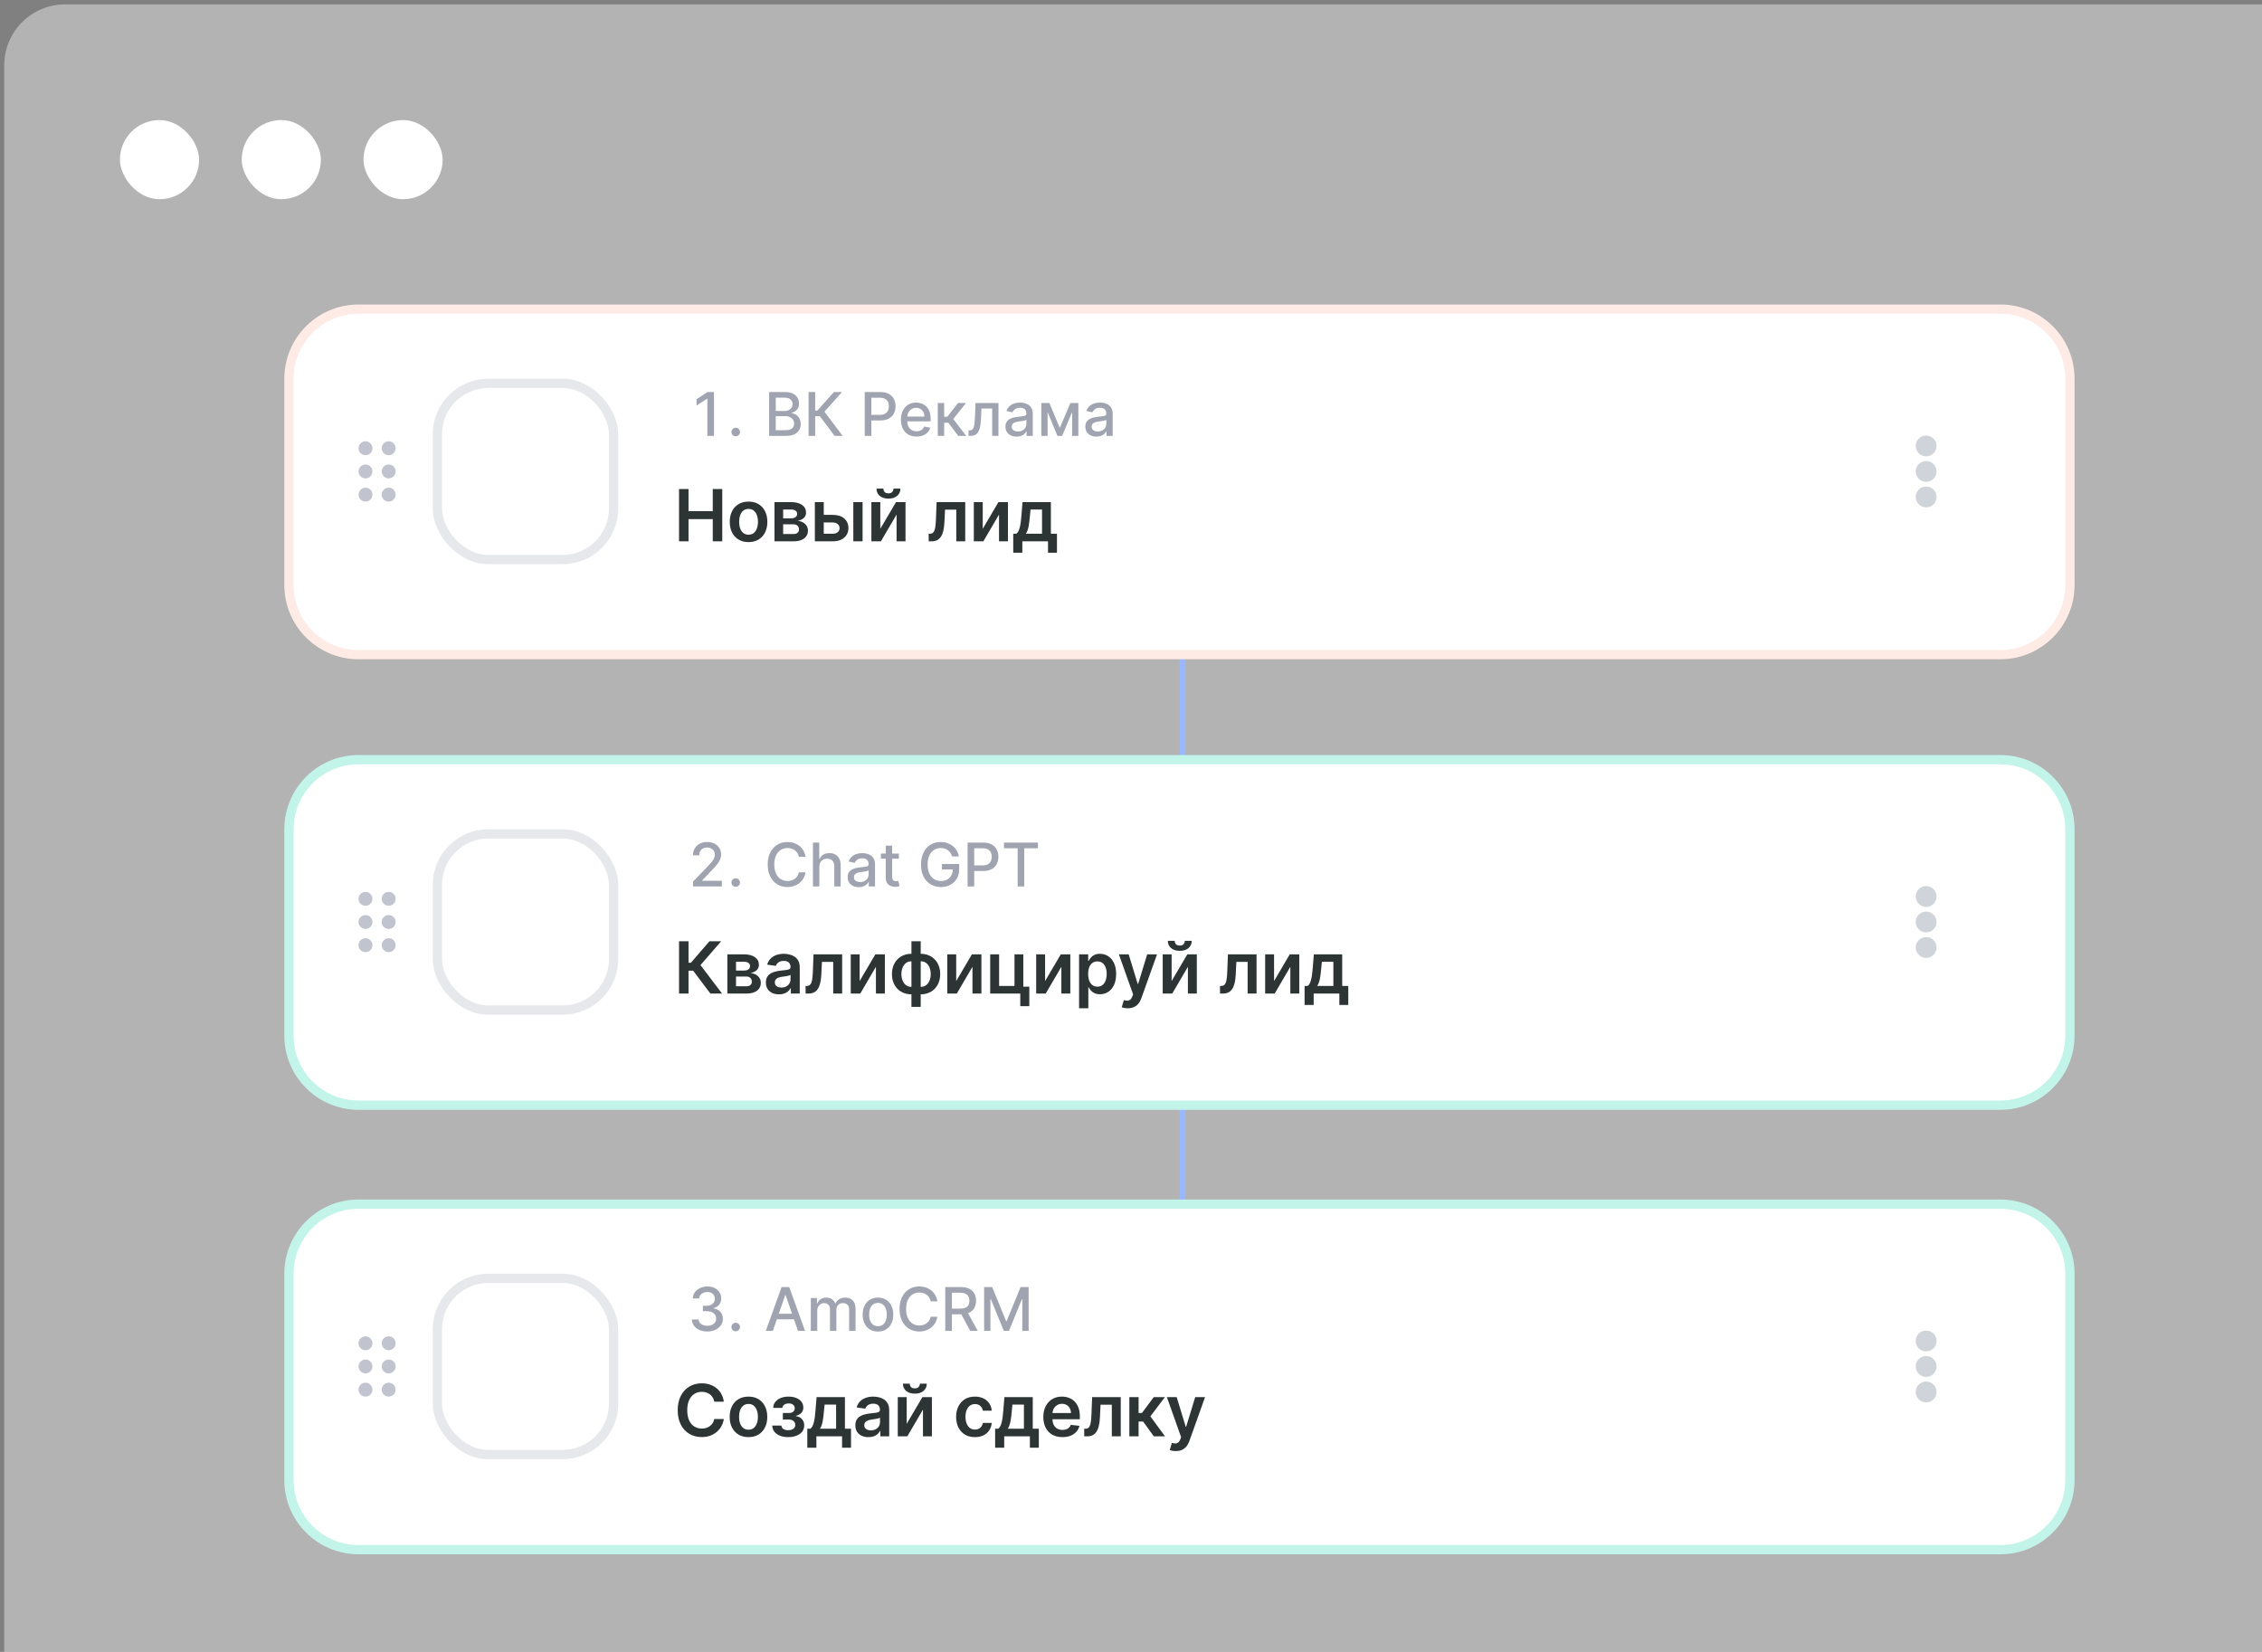 <?xml version="1.0" encoding="UTF-8"?> <svg xmlns="http://www.w3.org/2000/svg" width="356" height="260" viewBox="0 0 356 260" fill="none"><rect x="0" y="0" width="356" height="260" fill="#808080" stroke="none"/><rect x="0.666" y="0.689" width="418.792" height="278.875" rx="9.583" fill="white" fill-opacity="0.4"></rect><line x1="186.103" y1="100.356" x2="186.103" y2="122.398" stroke="#99B8FF" stroke-width="0.958"></line><line x1="186.103" y1="172.23" x2="186.103" y2="194.272" stroke="#99B8FF" stroke-width="0.958"></line><path d="M56.427 48.658H314.821C320.868 48.658 325.77 53.56 325.77 59.606V92.09C325.769 98.136 320.868 103.037 314.821 103.037H56.427C50.38 103.037 45.479 98.136 45.478 92.09V59.606C45.478 53.56 50.38 48.658 56.427 48.658Z" fill="white"></path><path d="M56.427 48.658H314.821C320.868 48.658 325.77 53.56 325.77 59.606V92.09C325.769 98.136 320.868 103.037 314.821 103.037H56.427C50.38 103.037 45.479 98.136 45.478 92.09V59.606C45.478 53.56 50.38 48.658 56.427 48.658Z" stroke="#FFEBE6" stroke-width="1.46"></path><g opacity="0.8"><circle cx="57.522" cy="70.555" r="1.095" fill="#B1B5C3"></circle><circle cx="57.522" cy="74.204" r="1.095" fill="#B1B5C3"></circle><circle cx="57.522" cy="77.854" r="1.095" fill="#B1B5C3"></circle><circle cx="61.171" cy="70.555" r="1.095" fill="#B1B5C3"></circle><circle cx="61.171" cy="74.204" r="1.095" fill="#B1B5C3"></circle><circle cx="61.171" cy="77.854" r="1.095" fill="#B1B5C3"></circle></g><rect x="68.834" y="60.336" width="27.735" height="27.735" rx="8.028" fill="white"></rect><rect x="68.834" y="60.336" width="27.735" height="27.735" rx="8.028" stroke="#E6E8EC" stroke-width="1.46"></rect><path d="M112.37 61.706V68.606H111.326V62.751H111.285L109.634 63.829V62.831L111.356 61.706H112.37ZM115.791 68.671C115.607 68.671 115.448 68.605 115.316 68.475C115.183 68.343 115.117 68.183 115.117 67.997C115.117 67.812 115.183 67.655 115.316 67.525C115.448 67.392 115.607 67.326 115.791 67.326C115.975 67.326 116.134 67.392 116.266 67.525C116.399 67.655 116.465 67.812 116.465 67.997C116.465 68.12 116.433 68.234 116.371 68.337C116.31 68.438 116.229 68.519 116.128 68.579C116.027 68.64 115.915 68.671 115.791 68.671ZM121.048 68.606V61.706H123.575C124.064 61.706 124.47 61.787 124.791 61.949C125.112 62.108 125.353 62.325 125.512 62.599C125.672 62.871 125.751 63.177 125.751 63.519C125.751 63.806 125.699 64.049 125.593 64.246C125.488 64.442 125.346 64.599 125.169 64.718C124.993 64.835 124.8 64.92 124.589 64.974V65.042C124.818 65.053 125.042 65.127 125.26 65.264C125.48 65.399 125.662 65.591 125.805 65.84C125.949 66.09 126.021 66.393 126.021 66.75C126.021 67.103 125.938 67.419 125.772 67.7C125.608 67.979 125.354 68.2 125.01 68.364C124.666 68.526 124.227 68.606 123.693 68.606H121.048ZM122.089 67.714H123.592C124.09 67.714 124.447 67.617 124.663 67.424C124.879 67.231 124.987 66.989 124.987 66.699C124.987 66.481 124.932 66.282 124.821 66.1C124.711 65.918 124.554 65.773 124.35 65.665C124.148 65.557 123.907 65.503 123.629 65.503H122.089V67.714ZM122.089 64.691H123.484C123.717 64.691 123.927 64.646 124.114 64.556C124.303 64.467 124.452 64.341 124.562 64.179C124.674 64.015 124.731 63.822 124.731 63.599C124.731 63.314 124.631 63.075 124.431 62.882C124.231 62.689 123.924 62.592 123.511 62.592H122.089V64.691ZM131.35 68.606L129.032 65.513H128.297V68.606H127.256V61.706H128.297V64.621H128.637L131.245 61.706H132.515L129.756 64.796L132.62 68.606H131.35ZM136.095 68.606V61.706H138.555C139.092 61.706 139.537 61.804 139.889 61.999C140.242 62.194 140.506 62.462 140.681 62.801C140.856 63.138 140.944 63.517 140.944 63.94C140.944 64.364 140.855 64.746 140.678 65.085C140.503 65.422 140.238 65.69 139.883 65.887C139.53 66.083 139.086 66.18 138.552 66.18H136.86V65.298H138.457C138.797 65.298 139.072 65.239 139.283 65.123C139.494 65.003 139.649 64.842 139.748 64.637C139.847 64.433 139.896 64.2 139.896 63.94C139.896 63.679 139.847 63.448 139.748 63.246C139.649 63.044 139.493 62.885 139.28 62.771C139.068 62.656 138.79 62.599 138.444 62.599H137.137V68.606H136.095ZM144.249 68.711C143.739 68.711 143.3 68.602 142.932 68.384C142.566 68.164 142.283 67.855 142.083 67.457C141.885 67.058 141.786 66.589 141.786 66.052C141.786 65.522 141.885 65.055 142.083 64.651C142.283 64.246 142.561 63.931 142.918 63.704C143.278 63.477 143.698 63.364 144.179 63.364C144.471 63.364 144.754 63.412 145.028 63.509C145.302 63.605 145.548 63.757 145.766 63.963C145.983 64.17 146.155 64.439 146.281 64.769C146.407 65.097 146.47 65.495 146.47 65.965V66.322H142.356V65.567H145.483C145.483 65.302 145.429 65.067 145.321 64.863C145.213 64.656 145.061 64.493 144.866 64.374C144.673 64.255 144.446 64.196 144.185 64.196C143.902 64.196 143.655 64.266 143.444 64.405C143.235 64.542 143.073 64.722 142.959 64.944C142.847 65.164 142.79 65.403 142.79 65.662V66.251C142.79 66.597 142.851 66.891 142.972 67.134C143.096 67.377 143.268 67.562 143.488 67.69C143.708 67.816 143.965 67.879 144.259 67.879C144.45 67.879 144.625 67.852 144.782 67.798C144.939 67.742 145.075 67.659 145.189 67.549C145.304 67.438 145.392 67.302 145.452 67.141L146.406 67.313C146.329 67.593 146.192 67.839 145.995 68.05C145.799 68.259 145.553 68.422 145.257 68.539C144.963 68.654 144.627 68.711 144.249 68.711ZM147.588 68.606V63.431H148.595V65.601H149.08L150.789 63.431H152.035L150.03 65.948L152.059 68.606H150.809L149.249 66.538H148.595V68.606H147.588ZM152.434 68.606L152.43 67.734H152.616C152.759 67.734 152.879 67.703 152.976 67.643C153.075 67.58 153.156 67.474 153.219 67.326C153.282 67.178 153.33 66.973 153.364 66.713C153.397 66.45 153.422 66.12 153.438 65.722L153.529 63.431H157.141V68.606H156.153V64.3H154.462L154.381 66.059C154.361 66.486 154.317 66.859 154.25 67.178C154.185 67.497 154.089 67.763 153.963 67.976C153.838 68.188 153.676 68.346 153.478 68.451C153.28 68.555 153.04 68.606 152.757 68.606H152.434ZM159.99 68.721C159.662 68.721 159.366 68.66 159.101 68.539C158.836 68.415 158.626 68.237 158.471 68.003C158.318 67.77 158.242 67.483 158.242 67.144C158.242 66.852 158.298 66.612 158.41 66.423C158.522 66.234 158.674 66.085 158.865 65.975C159.056 65.865 159.269 65.782 159.505 65.726C159.741 65.669 159.981 65.627 160.226 65.598C160.536 65.562 160.788 65.532 160.981 65.51C161.174 65.485 161.314 65.446 161.402 65.392C161.49 65.338 161.533 65.251 161.533 65.129V65.106C161.533 64.811 161.45 64.583 161.284 64.422C161.12 64.26 160.875 64.179 160.55 64.179C160.21 64.179 159.943 64.254 159.748 64.405C159.555 64.553 159.421 64.718 159.347 64.9L158.4 64.684C158.512 64.37 158.676 64.116 158.892 63.923C159.11 63.728 159.36 63.586 159.643 63.498C159.926 63.409 160.224 63.364 160.536 63.364C160.743 63.364 160.962 63.388 161.193 63.438C161.427 63.485 161.645 63.573 161.847 63.701C162.051 63.829 162.219 64.012 162.349 64.25C162.479 64.486 162.544 64.792 162.544 65.17V68.606H161.56V67.899H161.52C161.455 68.029 161.357 68.157 161.227 68.283C161.097 68.409 160.929 68.513 160.725 68.596C160.52 68.679 160.276 68.721 159.99 68.721ZM160.209 67.912C160.488 67.912 160.726 67.857 160.924 67.747C161.124 67.637 161.275 67.493 161.378 67.316C161.484 67.136 161.537 66.944 161.537 66.74V66.073C161.501 66.109 161.431 66.142 161.328 66.174C161.227 66.203 161.111 66.229 160.981 66.251C160.851 66.272 160.724 66.291 160.6 66.308C160.477 66.324 160.373 66.338 160.29 66.349C160.095 66.374 159.916 66.415 159.754 66.474C159.595 66.532 159.467 66.616 159.37 66.726C159.276 66.834 159.229 66.978 159.229 67.158C159.229 67.407 159.321 67.596 159.505 67.724C159.689 67.85 159.924 67.912 160.209 67.912ZM166.791 67.36L168.462 63.431H169.331L167.165 68.606H166.417L164.294 63.431H165.153L166.791 67.36ZM164.873 63.431V68.606H163.886V63.431H164.873ZM168.735 68.606V63.431H169.715V68.606H168.735ZM172.564 68.721C172.236 68.721 171.94 68.66 171.674 68.539C171.409 68.415 171.199 68.237 171.044 68.003C170.892 67.77 170.815 67.483 170.815 67.144C170.815 66.852 170.871 66.612 170.984 66.423C171.096 66.234 171.248 66.085 171.439 65.975C171.63 65.865 171.843 65.782 172.079 65.726C172.315 65.669 172.555 65.627 172.8 65.598C173.11 65.562 173.361 65.532 173.555 65.51C173.748 65.485 173.888 65.446 173.976 65.392C174.063 65.338 174.107 65.251 174.107 65.129V65.106C174.107 64.811 174.024 64.583 173.858 64.422C173.694 64.26 173.449 64.179 173.123 64.179C172.784 64.179 172.517 64.254 172.321 64.405C172.128 64.553 171.995 64.718 171.92 64.9L170.974 64.684C171.086 64.37 171.25 64.116 171.466 63.923C171.683 63.728 171.934 63.586 172.217 63.498C172.5 63.409 172.798 63.364 173.11 63.364C173.317 63.364 173.536 63.388 173.767 63.438C174 63.485 174.218 63.573 174.421 63.701C174.625 63.829 174.792 64.012 174.923 64.25C175.053 64.486 175.118 64.792 175.118 65.17V68.606H174.134V67.899H174.094C174.029 68.029 173.931 68.157 173.801 68.283C173.67 68.409 173.503 68.513 173.299 68.596C173.094 68.679 172.849 68.721 172.564 68.721ZM172.783 67.912C173.062 67.912 173.3 67.857 173.497 67.747C173.697 67.637 173.849 67.493 173.952 67.316C174.058 67.136 174.111 66.944 174.111 66.74V66.073C174.075 66.109 174.005 66.142 173.902 66.174C173.801 66.203 173.685 66.229 173.555 66.251C173.424 66.272 173.297 66.291 173.174 66.308C173.05 66.324 172.947 66.338 172.864 66.349C172.668 66.374 172.49 66.415 172.328 66.474C172.169 66.532 172.041 66.616 171.944 66.726C171.85 66.834 171.803 66.978 171.803 67.158C171.803 67.407 171.895 67.596 172.079 67.724C172.263 67.85 172.498 67.912 172.783 67.912Z" fill="#A0A4B1"></path><path d="M106.869 85.204V76.971H108.361V80.456H112.176V76.971H113.671V85.204H112.176V81.707H108.361V85.204H106.869ZM117.81 85.325C117.207 85.325 116.684 85.192 116.242 84.927C115.799 84.661 115.456 84.29 115.213 83.813C114.971 83.336 114.851 82.779 114.851 82.141C114.851 81.503 114.971 80.944 115.213 80.464C115.456 79.985 115.799 79.612 116.242 79.347C116.684 79.082 117.207 78.949 117.81 78.949C118.413 78.949 118.935 79.082 119.377 79.347C119.82 79.612 120.161 79.985 120.402 80.464C120.646 80.944 120.768 81.503 120.768 82.141C120.768 82.779 120.646 83.336 120.402 83.813C120.161 84.29 119.82 84.661 119.377 84.927C118.935 85.192 118.413 85.325 117.81 85.325ZM117.818 84.159C118.145 84.159 118.418 84.069 118.638 83.889C118.857 83.707 119.021 83.463 119.128 83.158C119.238 82.852 119.293 82.512 119.293 82.137C119.293 81.759 119.238 81.417 119.128 81.112C119.021 80.803 118.857 80.558 118.638 80.376C118.418 80.194 118.145 80.103 117.818 80.103C117.483 80.103 117.204 80.194 116.981 80.376C116.762 80.558 116.597 80.803 116.487 81.112C116.38 81.417 116.326 81.759 116.326 82.137C116.326 82.512 116.38 82.852 116.487 83.158C116.597 83.463 116.762 83.707 116.981 83.889C117.204 84.069 117.483 84.159 117.818 84.159ZM121.89 85.204V79.029H124.483C125.215 79.029 125.792 79.175 126.216 79.467C126.642 79.76 126.855 80.167 126.855 80.689C126.855 81.035 126.735 81.318 126.493 81.538C126.255 81.755 125.929 81.901 125.516 81.976C125.841 82.003 126.125 82.085 126.369 82.221C126.615 82.358 126.808 82.537 126.948 82.76C127.087 82.982 127.157 83.238 127.157 83.528C127.157 83.868 127.067 84.164 126.887 84.416C126.71 84.665 126.452 84.86 126.111 84.999C125.774 85.136 125.364 85.204 124.881 85.204H121.89ZM123.253 84.058H124.881C125.149 84.058 125.36 83.995 125.512 83.869C125.665 83.741 125.742 83.567 125.742 83.347C125.742 83.092 125.665 82.892 125.512 82.748C125.36 82.6 125.149 82.527 124.881 82.527H123.253V84.058ZM123.253 81.586H124.511C124.71 81.586 124.88 81.558 125.022 81.502C125.164 81.443 125.273 81.361 125.348 81.256C125.423 81.149 125.46 81.022 125.46 80.874C125.46 80.663 125.373 80.497 125.199 80.376C125.027 80.255 124.789 80.195 124.483 80.195H123.253V81.586ZM129.229 81.039H131.05C131.838 81.039 132.448 81.231 132.88 81.614C133.311 81.997 133.528 82.5 133.531 83.122C133.528 83.526 133.429 83.885 133.233 84.199C133.04 84.513 132.759 84.759 132.389 84.939C132.022 85.116 131.576 85.204 131.05 85.204H128.244V79.029H129.647V84.01H131.05C131.367 84.01 131.627 83.93 131.83 83.769C132.034 83.605 132.136 83.396 132.136 83.142C132.136 82.874 132.034 82.655 131.83 82.487C131.627 82.318 131.367 82.233 131.05 82.233H129.229V81.039ZM134.299 85.204V79.029H135.754V85.204H134.299ZM138.544 83.234L141.017 79.029H142.512V85.204H141.105V80.995L138.641 85.204H137.141V79.029H138.544V83.234ZM140.619 76.907H141.708C141.708 77.376 141.538 77.756 141.198 78.048C140.86 78.338 140.402 78.483 139.823 78.483C139.249 78.483 138.792 78.338 138.452 78.048C138.114 77.756 137.947 77.376 137.949 76.907H139.031C139.031 77.1 139.09 77.272 139.208 77.425C139.328 77.575 139.533 77.65 139.823 77.65C140.107 77.65 140.309 77.575 140.43 77.425C140.553 77.275 140.616 77.102 140.619 76.907ZM146.162 85.204L146.154 84.006H146.367C146.528 84.006 146.663 83.97 146.773 83.898C146.883 83.825 146.974 83.705 147.047 83.536C147.119 83.364 147.175 83.134 147.215 82.844C147.256 82.555 147.284 82.194 147.3 81.763L147.408 79.029H151.911V85.204H150.504V80.223H148.731L148.635 82.213C148.61 82.728 148.553 83.174 148.462 83.552C148.373 83.927 148.247 84.237 148.084 84.481C147.923 84.724 147.721 84.907 147.477 85.027C147.233 85.145 146.945 85.204 146.612 85.204H146.162ZM154.666 83.234L157.138 79.029H158.634V85.204H157.227V80.995L154.763 85.204H153.263V79.029H154.666V83.234ZM159.468 86.997V84.006H159.959C160.09 83.904 160.2 83.766 160.289 83.592C160.377 83.415 160.449 83.207 160.506 82.969C160.565 82.728 160.613 82.458 160.65 82.161C160.688 81.861 160.721 81.538 160.751 81.192L160.928 79.029H165.39V84.006H166.347V86.997H164.94V85.204H160.9V86.997H159.468ZM161.454 84.006H163.999V80.203H162.19L162.094 81.192C162.04 81.846 161.969 82.406 161.881 82.872C161.792 83.339 161.65 83.717 161.454 84.006Z" fill="#2C3534"></path><path d="M303.137 76.576C304.046 76.576 304.786 77.312 304.786 78.219C304.786 79.123 304.048 79.861 303.144 79.861C302.239 79.861 301.502 79.123 301.502 78.219C301.495 77.311 302.236 76.576 303.137 76.576ZM303.137 72.561C304.046 72.561 304.786 73.298 304.786 74.204C304.786 75.109 304.048 75.847 303.144 75.847C302.239 75.847 301.502 75.109 301.502 74.204C301.495 73.297 302.236 72.562 303.137 72.561ZM303.137 68.547C304.045 68.547 304.786 69.283 304.786 70.189C304.786 71.094 304.048 71.832 303.144 71.832C302.239 71.832 301.502 71.094 301.502 70.189C301.496 69.282 302.236 68.547 303.137 68.547Z" fill="#CED4D9"></path><path d="M56.426 119.574H314.821C320.867 119.574 325.769 124.476 325.769 130.522V163.006C325.769 169.052 320.867 173.953 314.821 173.953H56.426C50.38 173.953 45.478 169.052 45.478 163.006V130.522C45.478 124.476 50.38 119.574 56.426 119.574Z" fill="white"></path><path d="M56.426 119.574H314.821C320.867 119.574 325.769 124.476 325.769 130.522V163.006C325.769 169.052 320.867 173.953 314.821 173.953H56.426C50.38 173.953 45.478 169.052 45.478 163.006V130.522C45.478 124.476 50.38 119.574 56.426 119.574Z" stroke="#C3F4EA" stroke-width="1.46"></path><g opacity="0.8"><circle cx="57.521" cy="141.471" r="1.095" fill="#B1B5C3"></circle><circle cx="57.521" cy="145.12" r="1.095" fill="#B1B5C3"></circle><circle cx="57.521" cy="148.77" r="1.095" fill="#B1B5C3"></circle><circle cx="61.171" cy="141.471" r="1.095" fill="#B1B5C3"></circle><circle cx="61.171" cy="145.12" r="1.095" fill="#B1B5C3"></circle><circle cx="61.171" cy="148.77" r="1.095" fill="#B1B5C3"></circle></g><rect x="68.834" y="131.252" width="27.735" height="27.735" rx="8.028" fill="white"></rect><rect x="68.834" y="131.252" width="27.735" height="27.735" rx="8.028" stroke="#E6E8EC" stroke-width="1.46"></rect><path d="M109.065 139.522V138.768L111.4 136.348C111.649 136.086 111.854 135.855 112.016 135.658C112.18 135.458 112.303 135.268 112.383 135.088C112.464 134.909 112.505 134.718 112.505 134.516C112.505 134.286 112.451 134.089 112.343 133.923C112.235 133.754 112.088 133.625 111.902 133.535C111.715 133.443 111.505 133.397 111.272 133.397C111.024 133.397 110.809 133.447 110.625 133.549C110.44 133.65 110.299 133.792 110.2 133.976C110.101 134.161 110.052 134.376 110.052 134.623H109.058C109.058 134.203 109.154 133.836 109.348 133.522C109.541 133.207 109.806 132.963 110.143 132.79C110.48 132.615 110.863 132.528 111.292 132.528C111.725 132.528 112.107 132.614 112.437 132.787C112.77 132.958 113.029 133.191 113.216 133.488C113.402 133.782 113.495 134.115 113.495 134.485C113.495 134.741 113.447 134.992 113.35 135.237C113.256 135.481 113.091 135.754 112.855 136.055C112.619 136.354 112.291 136.717 111.871 137.144L110.5 138.579V138.63H113.607V139.522H109.065ZM115.791 139.586C115.607 139.586 115.448 139.521 115.316 139.391C115.183 139.259 115.117 139.099 115.117 138.913C115.117 138.728 115.183 138.571 115.316 138.441C115.448 138.308 115.607 138.242 115.791 138.242C115.975 138.242 116.133 138.308 116.266 138.441C116.398 138.571 116.465 138.728 116.465 138.913C116.465 139.036 116.433 139.15 116.37 139.253C116.31 139.354 116.229 139.435 116.128 139.496C116.027 139.556 115.914 139.586 115.791 139.586ZM126.779 134.866H125.728C125.687 134.641 125.612 134.444 125.502 134.273C125.392 134.102 125.257 133.957 125.098 133.838C124.938 133.719 124.759 133.629 124.562 133.569C124.366 133.508 124.159 133.478 123.938 133.478C123.541 133.478 123.185 133.578 122.87 133.778C122.558 133.978 122.311 134.271 122.129 134.657C121.949 135.043 121.86 135.515 121.86 136.072C121.86 136.634 121.949 137.108 122.129 137.494C122.311 137.88 122.559 138.172 122.874 138.37C123.188 138.568 123.542 138.667 123.935 138.667C124.153 138.667 124.36 138.637 124.555 138.579C124.753 138.518 124.931 138.43 125.091 138.313C125.25 138.196 125.385 138.053 125.495 137.885C125.607 137.714 125.685 137.519 125.728 137.299L126.779 137.302C126.723 137.641 126.614 137.953 126.452 138.239C126.293 138.522 126.087 138.767 125.835 138.973C125.586 139.178 125.301 139.336 124.98 139.448C124.658 139.561 124.308 139.617 123.928 139.617C123.331 139.617 122.798 139.475 122.331 139.192C121.864 138.907 121.496 138.499 121.226 137.969C120.959 137.439 120.825 136.807 120.825 136.072C120.825 135.335 120.96 134.703 121.229 134.175C121.499 133.645 121.867 133.239 122.335 132.956C122.802 132.67 123.333 132.528 123.928 132.528C124.294 132.528 124.636 132.58 124.953 132.686C125.272 132.789 125.558 132.942 125.812 133.144C126.066 133.344 126.276 133.589 126.442 133.879C126.608 134.166 126.72 134.495 126.779 134.866ZM128.951 136.45V139.522H127.944V132.622H128.938V135.189H129.002C129.123 134.911 129.308 134.69 129.558 134.526C129.807 134.362 130.133 134.28 130.535 134.28C130.89 134.28 131.2 134.353 131.465 134.499C131.732 134.645 131.939 134.863 132.085 135.152C132.233 135.44 132.307 135.799 132.307 136.231V139.522H131.3V136.352C131.3 135.972 131.202 135.678 131.007 135.469C130.811 135.258 130.539 135.152 130.191 135.152C129.953 135.152 129.74 135.203 129.551 135.304C129.365 135.405 129.217 135.553 129.11 135.749C129.004 135.942 128.951 136.176 128.951 136.45ZM135.158 139.637C134.83 139.637 134.533 139.576 134.268 139.455C134.003 139.332 133.793 139.153 133.638 138.919C133.485 138.686 133.409 138.399 133.409 138.06C133.409 137.768 133.465 137.528 133.577 137.339C133.69 137.15 133.841 137.001 134.032 136.891C134.223 136.781 134.437 136.698 134.672 136.642C134.908 136.585 135.149 136.543 135.394 136.514C135.704 136.478 135.955 136.448 136.148 136.426C136.341 136.401 136.482 136.362 136.569 136.308C136.657 136.254 136.701 136.167 136.701 136.045V136.022C136.701 135.727 136.618 135.499 136.452 135.338C136.288 135.176 136.043 135.095 135.717 135.095C135.378 135.095 135.111 135.17 134.915 135.321C134.722 135.469 134.588 135.634 134.514 135.816L133.567 135.6C133.68 135.286 133.844 135.032 134.059 134.839C134.277 134.644 134.528 134.502 134.811 134.414C135.094 134.325 135.391 134.28 135.704 134.28C135.91 134.28 136.129 134.304 136.361 134.354C136.594 134.401 136.812 134.489 137.014 134.617C137.219 134.745 137.386 134.928 137.516 135.166C137.647 135.402 137.712 135.708 137.712 136.086V139.522H136.728V138.815H136.687C136.622 138.945 136.525 139.073 136.394 139.199C136.264 139.325 136.097 139.429 135.892 139.512C135.688 139.595 135.443 139.637 135.158 139.637ZM135.377 138.828C135.655 138.828 135.893 138.773 136.091 138.663C136.291 138.553 136.443 138.409 136.546 138.232C136.651 138.052 136.704 137.86 136.704 137.656V136.989C136.668 137.025 136.599 137.058 136.495 137.09C136.394 137.119 136.279 137.145 136.148 137.167C136.018 137.187 135.891 137.207 135.768 137.225C135.644 137.24 135.541 137.254 135.458 137.265C135.262 137.29 135.084 137.331 134.922 137.39C134.762 137.448 134.634 137.532 134.538 137.642C134.443 137.75 134.396 137.894 134.396 138.074C134.396 138.323 134.488 138.512 134.672 138.64C134.857 138.765 135.091 138.828 135.377 138.828ZM141.469 134.347V135.156H138.642V134.347H141.469ZM139.401 133.107H140.408V138.003C140.408 138.198 140.437 138.345 140.496 138.444C140.554 138.541 140.629 138.607 140.721 138.643C140.816 138.677 140.918 138.694 141.028 138.694C141.109 138.694 141.18 138.688 141.24 138.677C141.301 138.666 141.348 138.657 141.382 138.65L141.564 139.482C141.505 139.504 141.422 139.527 141.314 139.549C141.207 139.574 141.072 139.588 140.91 139.59C140.645 139.594 140.398 139.547 140.169 139.448C139.94 139.349 139.754 139.197 139.613 138.99C139.471 138.783 139.401 138.524 139.401 138.212V133.107ZM149.846 134.802C149.781 134.598 149.693 134.414 149.583 134.253C149.475 134.089 149.346 133.949 149.195 133.835C149.045 133.718 148.873 133.629 148.68 133.569C148.489 133.508 148.279 133.478 148.05 133.478C147.661 133.478 147.311 133.578 146.999 133.778C146.686 133.978 146.439 134.271 146.257 134.657C146.078 135.041 145.988 135.512 145.988 136.069C145.988 136.628 146.079 137.101 146.261 137.487C146.443 137.874 146.692 138.167 147.009 138.367C147.325 138.567 147.686 138.667 148.09 138.667C148.465 138.667 148.792 138.59 149.071 138.438C149.352 138.285 149.568 138.069 149.721 137.791C149.876 137.51 149.954 137.18 149.954 136.8L150.223 136.851H148.249V135.991H150.961V136.776C150.961 137.356 150.837 137.859 150.59 138.286C150.345 138.71 150.006 139.038 149.573 139.27C149.141 139.501 148.647 139.617 148.09 139.617C147.466 139.617 146.918 139.473 146.446 139.186C145.977 138.898 145.61 138.49 145.348 137.962C145.085 137.432 144.953 136.803 144.953 136.076C144.953 135.525 145.03 135.031 145.182 134.593C145.335 134.155 145.55 133.783 145.826 133.478C146.105 133.17 146.431 132.935 146.806 132.774C147.184 132.61 147.596 132.528 148.043 132.528C148.416 132.528 148.763 132.583 149.084 132.693C149.408 132.803 149.695 132.959 149.947 133.161C150.201 133.363 150.411 133.604 150.577 133.882C150.743 134.158 150.855 134.465 150.914 134.802H149.846ZM152.283 139.522V132.622H154.742C155.279 132.622 155.724 132.72 156.077 132.915C156.429 133.111 156.693 133.378 156.868 133.717C157.044 134.054 157.131 134.434 157.131 134.856C157.131 135.28 157.042 135.662 156.865 136.001C156.69 136.338 156.425 136.606 156.07 136.803C155.717 136.999 155.273 137.097 154.739 137.097H153.047V136.214H154.645C154.984 136.214 155.259 136.155 155.47 136.039C155.681 135.919 155.836 135.758 155.935 135.553C156.034 135.349 156.083 135.116 156.083 134.856C156.083 134.595 156.034 134.364 155.935 134.162C155.836 133.96 155.68 133.801 155.467 133.687C155.256 133.572 154.977 133.515 154.631 133.515H153.324V139.522H152.283ZM158.011 133.518V132.622H163.352V133.518H161.199V139.522H160.161V133.518H158.011Z" fill="#A0A4B1"></path><path d="M111.802 156.384L109.092 152.786H108.361V156.384H106.869V148.151H108.361V151.536H108.735L111.661 148.151H113.498L110.246 151.905L113.639 156.384H111.802ZM114.475 156.384V150.209H117.068C117.799 150.209 118.377 150.355 118.8 150.647C119.226 150.939 119.439 151.347 119.439 151.869C119.439 152.215 119.319 152.498 119.078 152.717C118.839 152.935 118.513 153.081 118.101 153.156C118.425 153.182 118.709 153.264 118.953 153.401C119.2 153.538 119.393 153.717 119.532 153.94C119.671 154.162 119.741 154.418 119.741 154.707C119.741 155.048 119.651 155.344 119.472 155.596C119.295 155.845 119.036 156.039 118.696 156.179C118.358 156.315 117.948 156.384 117.466 156.384H114.475ZM115.837 155.238H117.466C117.734 155.238 117.944 155.175 118.097 155.049C118.249 154.92 118.326 154.746 118.326 154.526C118.326 154.272 118.249 154.072 118.097 153.928C117.944 153.78 117.734 153.706 117.466 153.706H115.837V155.238ZM115.837 152.766H117.096C117.294 152.766 117.464 152.738 117.606 152.681C117.748 152.622 117.857 152.541 117.932 152.436C118.007 152.329 118.044 152.202 118.044 152.054C118.044 151.842 117.957 151.676 117.783 151.556C117.612 151.435 117.373 151.375 117.068 151.375H115.837V152.766ZM122.606 156.508C122.214 156.508 121.862 156.439 121.548 156.299C121.237 156.157 120.991 155.948 120.809 155.672C120.629 155.396 120.539 155.056 120.539 154.651C120.539 154.303 120.604 154.015 120.732 153.787C120.861 153.559 121.036 153.377 121.259 153.24C121.481 153.103 121.732 153 122.011 152.931C122.292 152.858 122.583 152.806 122.883 152.774C123.245 152.736 123.538 152.703 123.763 152.673C123.989 152.641 124.152 152.593 124.254 152.529C124.358 152.462 124.411 152.358 124.411 152.219V152.195C124.411 151.892 124.321 151.657 124.141 151.491C123.962 151.325 123.703 151.242 123.365 151.242C123.009 151.242 122.726 151.32 122.517 151.475C122.311 151.631 122.171 151.814 122.099 152.026L120.74 151.833C120.848 151.458 121.024 151.144 121.271 150.892C121.518 150.638 121.819 150.447 122.175 150.321C122.532 150.193 122.926 150.128 123.357 150.128C123.655 150.128 123.951 150.163 124.246 150.233C124.541 150.303 124.81 150.418 125.054 150.579C125.298 150.737 125.493 150.953 125.641 151.226C125.791 151.499 125.866 151.841 125.866 152.251V156.384H124.467V155.536H124.419C124.33 155.707 124.206 155.868 124.045 156.018C123.887 156.165 123.687 156.285 123.446 156.376C123.207 156.464 122.927 156.508 122.606 156.508ZM122.984 155.439C123.276 155.439 123.529 155.381 123.743 155.266C123.958 155.148 124.123 154.993 124.238 154.8C124.356 154.607 124.415 154.397 124.415 154.169V153.441C124.369 153.479 124.291 153.513 124.182 153.546C124.074 153.578 123.954 153.606 123.82 153.63C123.686 153.654 123.553 153.676 123.422 153.694C123.29 153.713 123.176 153.729 123.08 153.743C122.863 153.772 122.669 153.82 122.497 153.887C122.326 153.954 122.19 154.048 122.091 154.169C121.992 154.287 121.942 154.439 121.942 154.627C121.942 154.895 122.04 155.097 122.236 155.234C122.431 155.371 122.681 155.439 122.984 155.439ZM126.79 156.384L126.782 155.186H126.995C127.156 155.186 127.291 155.15 127.401 155.077C127.511 155.005 127.602 154.884 127.674 154.715C127.747 154.544 127.803 154.313 127.843 154.024C127.883 153.735 127.912 153.374 127.928 152.943L128.036 150.209H132.539V156.384H131.132V151.403H129.359L129.262 153.393C129.238 153.907 129.181 154.354 129.089 154.732C129.001 155.107 128.875 155.416 128.712 155.66C128.551 155.904 128.348 156.086 128.104 156.207C127.861 156.325 127.573 156.384 127.24 156.384H126.79ZM135.294 154.414L137.766 150.209H139.262V156.384H137.855V152.175L135.39 156.384H133.891V150.209H135.294V154.414ZM143.445 158.482V148.151H144.904V158.482H143.445ZM143.445 156.504C142.992 156.504 142.578 156.428 142.203 156.275C141.828 156.122 141.503 155.905 141.23 155.624C140.959 155.343 140.749 155.008 140.599 154.619C140.451 154.228 140.378 153.795 140.378 153.32C140.378 152.846 140.451 152.413 140.599 152.022C140.749 151.631 140.959 151.294 141.23 151.013C141.503 150.729 141.828 150.51 142.203 150.358C142.578 150.205 142.992 150.128 143.445 150.128H143.755V156.504H143.445ZM143.445 155.331H143.626V151.302H143.445C143.188 151.302 142.96 151.356 142.762 151.463C142.566 151.568 142.401 151.714 142.267 151.901C142.136 152.086 142.035 152.301 141.966 152.545C141.899 152.786 141.865 153.044 141.865 153.32C141.865 153.688 141.925 154.024 142.046 154.33C142.167 154.632 142.343 154.875 142.577 155.057C142.812 155.239 143.102 155.331 143.445 155.331ZM144.904 156.504H144.595V150.128H144.904C145.357 150.128 145.771 150.205 146.146 150.358C146.522 150.51 146.845 150.729 147.115 151.013C147.389 151.294 147.599 151.631 147.746 152.022C147.897 152.413 147.972 152.846 147.972 153.32C147.972 153.795 147.897 154.228 147.746 154.619C147.599 155.008 147.389 155.343 147.115 155.624C146.845 155.905 146.522 156.122 146.146 156.275C145.771 156.428 145.357 156.504 144.904 156.504ZM144.904 155.331C145.164 155.331 145.392 155.278 145.588 155.174C145.783 155.069 145.947 154.924 146.078 154.74C146.212 154.555 146.313 154.342 146.38 154.1C146.447 153.856 146.48 153.597 146.48 153.32C146.48 152.953 146.421 152.617 146.303 152.311C146.185 152.006 146.008 151.762 145.773 151.58C145.539 151.395 145.25 151.302 144.904 151.302H144.723V155.331H144.904ZM150.49 154.414L152.962 150.209H154.457V156.384H153.05V152.175L150.586 156.384H149.087V150.209H150.49V154.414ZM161.053 150.209V155.298H161.997V158.37H160.574V156.384H155.839V150.209H157.242V155.19H159.662V150.209H161.053ZM164.48 154.414L166.953 150.209H168.448V156.384H167.041V152.175L164.577 156.384H163.077V150.209H164.48V154.414ZM169.829 158.699V150.209H171.261V151.23H171.345C171.42 151.08 171.526 150.92 171.663 150.752C171.799 150.58 171.984 150.434 172.217 150.313C172.45 150.19 172.748 150.128 173.11 150.128C173.587 150.128 174.017 150.25 174.4 150.494C174.786 150.736 175.092 151.093 175.317 151.568C175.545 152.039 175.659 152.618 175.659 153.304C175.659 153.982 175.547 154.559 175.325 155.033C175.102 155.507 174.8 155.869 174.416 156.118C174.033 156.368 173.599 156.492 173.114 156.492C172.76 156.492 172.467 156.433 172.233 156.315C172 156.198 171.813 156.055 171.671 155.889C171.531 155.72 171.423 155.561 171.345 155.411H171.285V158.699H169.829ZM171.257 153.296C171.257 153.696 171.313 154.045 171.425 154.346C171.541 154.646 171.705 154.88 171.92 155.049C172.137 155.215 172.4 155.298 172.708 155.298C173.029 155.298 173.299 155.213 173.516 155.041C173.733 154.867 173.896 154.63 174.006 154.33C174.119 154.027 174.175 153.682 174.175 153.296C174.175 152.913 174.12 152.573 174.01 152.275C173.9 151.978 173.737 151.745 173.52 151.576C173.303 151.407 173.032 151.322 172.708 151.322C172.397 151.322 172.133 151.404 171.916 151.568C171.699 151.731 171.534 151.96 171.421 152.255C171.311 152.55 171.257 152.897 171.257 153.296ZM177.486 158.699C177.288 158.699 177.104 158.683 176.935 158.651C176.769 158.622 176.636 158.587 176.537 158.547L176.875 157.413C177.087 157.475 177.276 157.504 177.442 157.501C177.608 157.499 177.754 157.446 177.88 157.345C178.009 157.245 178.117 157.079 178.206 156.846L178.33 156.512L176.091 150.209H177.635L179.058 154.872H179.122L180.549 150.209H182.097L179.625 157.132C179.509 157.458 179.357 157.739 179.166 157.972C178.976 158.208 178.743 158.387 178.467 158.51C178.194 158.636 177.867 158.699 177.486 158.699ZM184.394 154.414L186.866 150.209H188.362V156.384H186.955V152.175L184.49 156.384H182.991V150.209H184.394V154.414ZM186.468 148.086H187.558C187.558 148.555 187.388 148.936 187.047 149.228C186.71 149.517 186.251 149.662 185.672 149.662C185.099 149.662 184.642 149.517 184.301 149.228C183.964 148.936 183.796 148.555 183.799 148.086H184.88C184.88 148.279 184.939 148.452 185.057 148.605C185.178 148.755 185.383 148.83 185.672 148.83C185.956 148.83 186.159 148.755 186.279 148.605C186.403 148.455 186.466 148.282 186.468 148.086ZM192.012 156.384L192.004 155.186H192.217C192.378 155.186 192.513 155.15 192.623 155.077C192.733 155.005 192.824 154.884 192.896 154.715C192.969 154.544 193.025 154.313 193.065 154.024C193.105 153.735 193.133 153.374 193.149 152.943L193.258 150.209H197.761V156.384H196.354V151.403H194.581L194.484 153.393C194.46 153.907 194.402 154.354 194.311 154.732C194.223 155.107 194.097 155.416 193.933 155.66C193.773 155.904 193.57 156.086 193.326 156.207C193.082 156.325 192.794 156.384 192.462 156.384H192.012ZM200.516 154.414L202.988 150.209H204.484V156.384H203.076V152.175L200.612 156.384H199.113V150.209H200.516V154.414ZM205.318 158.177V155.186H205.809C205.94 155.084 206.05 154.946 206.138 154.772C206.227 154.595 206.299 154.387 206.355 154.149C206.414 153.907 206.462 153.638 206.5 153.341C206.538 153.04 206.571 152.717 206.6 152.372L206.777 150.209H211.24V155.186H212.196V158.177H210.789V156.384H206.749V158.177H205.318ZM207.304 155.186H209.849V151.383H208.04L207.943 152.372C207.89 153.026 207.819 153.586 207.73 154.052C207.642 154.518 207.5 154.896 207.304 155.186Z" fill="#2C3534"></path><path d="M303.136 147.492C304.045 147.492 304.786 148.228 304.786 149.135C304.785 150.039 304.047 150.777 303.143 150.777C302.239 150.777 301.502 150.039 301.501 149.135C301.495 148.227 302.235 147.492 303.136 147.492ZM303.136 143.478C304.045 143.478 304.786 144.214 304.786 145.12C304.786 146.025 304.048 146.763 303.143 146.763C302.239 146.763 301.501 146.025 301.501 145.12C301.495 144.213 302.235 143.478 303.136 143.478ZM303.136 139.463C304.045 139.463 304.785 140.199 304.786 141.105C304.786 142.01 304.048 142.748 303.143 142.748C302.239 142.748 301.501 142.01 301.501 141.105C301.495 140.198 302.235 139.463 303.136 139.463Z" fill="#CED4D9"></path><path d="M56.426 189.533H314.821C320.867 189.533 325.769 194.435 325.769 200.481V232.965C325.769 239.011 320.867 243.912 314.821 243.912H56.426C50.38 243.912 45.478 239.011 45.478 232.965V200.481C45.478 194.435 50.38 189.533 56.426 189.533Z" fill="white"></path><path d="M56.426 189.533H314.821C320.867 189.533 325.769 194.435 325.769 200.481V232.965C325.769 239.011 320.867 243.912 314.821 243.912H56.426C50.38 243.912 45.478 239.011 45.478 232.965V200.481C45.478 194.435 50.38 189.533 56.426 189.533Z" stroke="#C3F4EA" stroke-width="1.46"></path><g opacity="0.8"><circle cx="57.521" cy="211.43" r="1.095" fill="#B1B5C3"></circle><circle cx="57.521" cy="215.079" r="1.095" fill="#B1B5C3"></circle><circle cx="57.521" cy="218.729" r="1.095" fill="#B1B5C3"></circle><circle cx="61.171" cy="211.43" r="1.095" fill="#B1B5C3"></circle><circle cx="61.171" cy="215.079" r="1.095" fill="#B1B5C3"></circle><circle cx="61.171" cy="218.729" r="1.095" fill="#B1B5C3"></circle></g><rect x="68.834" y="201.211" width="27.735" height="27.735" rx="8.028" fill="white"></rect><rect x="68.834" y="201.211" width="27.735" height="27.735" rx="8.028" stroke="#E6E8EC" stroke-width="1.46"></rect><path d="M111.325 209.576C110.863 209.576 110.449 209.496 110.086 209.337C109.724 209.177 109.437 208.956 109.226 208.673C109.017 208.388 108.905 208.057 108.889 207.682H109.947C109.961 207.887 110.029 208.064 110.153 208.215C110.279 208.363 110.443 208.477 110.645 208.558C110.847 208.639 111.072 208.68 111.319 208.68C111.591 208.68 111.831 208.632 112.04 208.538C112.251 208.444 112.416 208.312 112.535 208.144C112.654 207.973 112.714 207.777 112.714 207.554C112.714 207.323 112.654 207.12 112.535 206.944C112.418 206.767 112.246 206.628 112.02 206.526C111.795 206.425 111.523 206.375 111.204 206.375H110.621V205.526H111.204C111.46 205.526 111.685 205.48 111.878 205.388C112.073 205.296 112.226 205.168 112.336 205.004C112.446 204.837 112.501 204.643 112.501 204.421C112.501 204.207 112.453 204.022 112.357 203.865C112.262 203.705 112.127 203.581 111.952 203.491C111.779 203.401 111.575 203.356 111.339 203.356C111.114 203.356 110.904 203.397 110.709 203.481C110.516 203.561 110.358 203.678 110.237 203.831C110.116 203.981 110.051 204.162 110.042 204.373H109.034C109.046 204.001 109.156 203.673 109.364 203.39C109.576 203.107 109.854 202.885 110.2 202.726C110.546 202.566 110.93 202.487 111.352 202.487C111.795 202.487 112.177 202.573 112.498 202.746C112.821 202.917 113.071 203.145 113.246 203.43C113.423 203.715 113.511 204.028 113.509 204.367C113.511 204.753 113.403 205.081 113.185 205.351C112.97 205.62 112.682 205.801 112.323 205.893V205.947C112.781 206.017 113.136 206.199 113.388 206.493C113.641 206.787 113.767 207.152 113.765 207.588C113.767 207.967 113.662 208.308 113.448 208.609C113.237 208.91 112.948 209.147 112.582 209.32C112.216 209.49 111.797 209.576 111.325 209.576ZM115.791 209.545C115.607 209.545 115.448 209.48 115.316 209.35C115.183 209.218 115.117 209.058 115.117 208.872C115.117 208.687 115.183 208.53 115.316 208.4C115.448 208.267 115.607 208.201 115.791 208.201C115.975 208.201 116.133 208.267 116.266 208.4C116.398 208.53 116.465 208.687 116.465 208.872C116.465 208.995 116.433 209.109 116.37 209.212C116.31 209.313 116.229 209.394 116.128 209.454C116.027 209.515 115.914 209.545 115.791 209.545ZM121.63 209.481H120.525L123.009 202.581H124.211L126.695 209.481H125.589L123.639 203.834H123.585L121.63 209.481ZM121.816 206.779H125.401V207.655H121.816V206.779ZM127.61 209.481V204.306H128.577V205.148H128.641C128.749 204.863 128.925 204.641 129.17 204.481C129.415 204.32 129.708 204.239 130.05 204.239C130.396 204.239 130.685 204.32 130.919 204.481C131.155 204.643 131.329 204.865 131.441 205.148H131.495C131.619 204.872 131.815 204.652 132.085 204.488C132.354 204.322 132.676 204.239 133.048 204.239C133.518 204.239 133.901 204.386 134.197 204.68C134.496 204.974 134.646 205.418 134.646 206.011V209.481H133.638V206.105C133.638 205.755 133.543 205.501 133.352 205.344C133.161 205.187 132.933 205.108 132.668 205.108C132.34 205.108 132.085 205.209 131.903 205.411C131.721 205.611 131.63 205.868 131.63 206.183V209.481H130.626V206.041C130.626 205.761 130.538 205.535 130.363 205.364C130.188 205.193 129.96 205.108 129.679 205.108C129.488 205.108 129.312 205.159 129.15 205.26C128.991 205.358 128.861 205.497 128.763 205.674C128.666 205.851 128.618 206.057 128.618 206.291V209.481H127.61ZM138.176 209.586C137.691 209.586 137.267 209.475 136.906 209.252C136.544 209.03 136.263 208.719 136.063 208.319C135.863 207.919 135.763 207.452 135.763 206.917C135.763 206.38 135.863 205.911 136.063 205.509C136.263 205.107 136.544 204.795 136.906 204.572C137.267 204.35 137.691 204.239 138.176 204.239C138.661 204.239 139.084 204.35 139.446 204.572C139.808 204.795 140.088 205.107 140.288 205.509C140.488 205.911 140.588 206.38 140.588 206.917C140.588 207.452 140.488 207.919 140.288 208.319C140.088 208.719 139.808 209.03 139.446 209.252C139.084 209.475 138.661 209.586 138.176 209.586ZM138.179 208.74C138.494 208.74 138.754 208.657 138.961 208.491C139.168 208.325 139.32 208.103 139.419 207.827C139.52 207.551 139.571 207.246 139.571 206.914C139.571 206.584 139.52 206.281 139.419 206.004C139.32 205.726 139.168 205.502 138.961 205.334C138.754 205.165 138.494 205.081 138.179 205.081C137.862 205.081 137.6 205.165 137.391 205.334C137.184 205.502 137.03 205.726 136.929 206.004C136.83 206.281 136.781 206.584 136.781 206.914C136.781 207.246 136.83 207.551 136.929 207.827C137.03 208.103 137.184 208.325 137.391 208.491C137.6 208.657 137.862 208.74 138.179 208.74ZM147.525 204.825H146.474C146.433 204.6 146.358 204.403 146.248 204.232C146.138 204.061 146.003 203.916 145.844 203.797C145.684 203.678 145.506 203.588 145.308 203.528C145.113 203.467 144.905 203.437 144.685 203.437C144.287 203.437 143.931 203.537 143.617 203.737C143.304 203.937 143.057 204.23 142.875 204.616C142.696 205.002 142.606 205.474 142.606 206.031C142.606 206.593 142.696 207.067 142.875 207.453C143.057 207.839 143.305 208.131 143.62 208.329C143.934 208.527 144.288 208.626 144.681 208.626C144.899 208.626 145.106 208.596 145.301 208.538C145.499 208.477 145.677 208.389 145.837 208.272C145.996 208.155 146.131 208.012 146.241 207.844C146.354 207.673 146.431 207.478 146.474 207.258L147.525 207.261C147.469 207.6 147.36 207.912 147.198 208.198C147.039 208.481 146.833 208.726 146.582 208.932C146.332 209.137 146.047 209.295 145.726 209.407C145.405 209.52 145.054 209.576 144.675 209.576C144.077 209.576 143.545 209.434 143.077 209.151C142.61 208.866 142.242 208.458 141.972 207.928C141.705 207.398 141.571 206.766 141.571 206.031C141.571 205.294 141.706 204.662 141.976 204.134C142.245 203.604 142.614 203.198 143.081 202.915C143.548 202.629 144.079 202.487 144.675 202.487C145.041 202.487 145.382 202.539 145.699 202.645C146.018 202.748 146.304 202.901 146.558 203.103C146.812 203.303 147.022 203.548 147.188 203.838C147.354 204.125 147.467 204.454 147.525 204.825ZM148.771 209.481V202.581H151.23C151.765 202.581 152.209 202.673 152.561 202.857C152.916 203.041 153.181 203.296 153.357 203.622C153.532 203.946 153.619 204.32 153.619 204.744C153.619 205.166 153.531 205.538 153.353 205.859C153.178 206.178 152.913 206.427 152.558 206.604C152.205 206.781 151.762 206.87 151.227 206.87H149.364V205.974H151.133C151.47 205.974 151.744 205.926 151.955 205.829C152.168 205.732 152.324 205.592 152.423 205.408C152.522 205.224 152.572 205.002 152.572 204.744C152.572 204.484 152.521 204.258 152.42 204.067C152.321 203.876 152.165 203.73 151.952 203.629C151.74 203.525 151.463 203.474 151.119 203.474H149.812V209.481H148.771ZM152.177 206.368L153.882 209.481H152.696L151.025 206.368H152.177ZM154.886 202.581H156.15L158.347 207.945H158.428L160.624 202.581H161.888V209.481H160.897V204.488H160.833L158.798 209.471H157.976L155.941 204.485H155.877V209.481H154.886V202.581Z" fill="#A0A4B1"></path><path d="M113.916 220.624H112.413C112.37 220.377 112.291 220.159 112.176 219.969C112.06 219.776 111.917 219.612 111.746 219.478C111.574 219.344 111.378 219.244 111.159 219.177C110.942 219.107 110.707 219.072 110.455 219.072C110.008 219.072 109.611 219.185 109.265 219.41C108.919 219.632 108.649 219.959 108.453 220.391C108.257 220.819 108.16 221.343 108.16 221.963C108.16 222.592 108.257 223.123 108.453 223.554C108.651 223.983 108.922 224.308 109.265 224.527C109.611 224.744 110.006 224.853 110.451 224.853C110.698 224.853 110.928 224.821 111.143 224.756C111.36 224.689 111.554 224.592 111.725 224.463C111.9 224.334 112.046 224.176 112.164 223.989C112.284 223.801 112.367 223.587 112.413 223.345L113.916 223.353C113.86 223.745 113.738 224.112 113.551 224.455C113.366 224.798 113.123 225.101 112.823 225.364C112.523 225.623 112.172 225.827 111.77 225.975C111.368 226.119 110.921 226.192 110.431 226.192C109.707 226.192 109.061 226.024 108.493 225.689C107.925 225.354 107.478 224.87 107.151 224.238C106.824 223.605 106.66 222.847 106.66 221.963C106.66 221.075 106.825 220.317 107.155 219.687C107.484 219.055 107.933 218.571 108.501 218.236C109.07 217.901 109.713 217.733 110.431 217.733C110.889 217.733 111.315 217.798 111.709 217.926C112.103 218.055 112.454 218.244 112.763 218.493C113.071 218.74 113.324 219.043 113.522 219.402C113.723 219.758 113.855 220.166 113.916 220.624ZM117.798 226.2C117.195 226.2 116.673 226.067 116.23 225.802C115.788 225.536 115.445 225.165 115.201 224.688C114.96 224.211 114.839 223.654 114.839 223.016C114.839 222.378 114.96 221.819 115.201 221.339C115.445 220.86 115.788 220.487 116.23 220.222C116.673 219.956 117.195 219.824 117.798 219.824C118.401 219.824 118.924 219.956 119.366 220.222C119.808 220.487 120.15 220.86 120.391 221.339C120.635 221.819 120.757 222.378 120.757 223.016C120.757 223.654 120.635 224.211 120.391 224.688C120.15 225.165 119.808 225.536 119.366 225.802C118.924 226.067 118.401 226.2 117.798 226.2ZM117.806 225.034C118.133 225.034 118.407 224.944 118.626 224.765C118.846 224.582 119.01 224.338 119.117 224.033C119.227 223.727 119.282 223.387 119.282 223.012C119.282 222.634 119.227 222.292 119.117 221.987C119.01 221.678 118.846 221.433 118.626 221.251C118.407 221.069 118.133 220.978 117.806 220.978C117.471 220.978 117.193 221.069 116.97 221.251C116.75 221.433 116.585 221.678 116.476 221.987C116.368 222.292 116.315 222.634 116.315 223.012C116.315 223.387 116.368 223.727 116.476 224.033C116.585 224.338 116.75 224.582 116.97 224.765C117.193 224.944 117.471 225.034 117.806 225.034ZM121.537 224.387H122.981C122.994 224.617 123.097 224.795 123.29 224.921C123.483 225.047 123.734 225.11 124.042 225.11C124.355 225.11 124.619 225.042 124.834 224.905C125.051 224.766 125.159 224.555 125.159 224.274C125.159 224.108 125.118 223.962 125.035 223.836C124.952 223.707 124.835 223.608 124.685 223.538C124.535 223.469 124.358 223.434 124.154 223.434H123.21V222.401H124.154C124.457 222.401 124.686 222.331 124.842 222.192C125 222.052 125.079 221.877 125.079 221.665C125.079 221.437 124.996 221.252 124.83 221.11C124.666 220.968 124.44 220.897 124.15 220.897C123.861 220.897 123.62 220.963 123.427 221.094C123.236 221.225 123.137 221.394 123.129 221.601H121.694C121.699 221.242 121.807 220.929 122.016 220.664C122.227 220.399 122.511 220.192 122.868 220.045C123.227 219.898 123.632 219.824 124.082 219.824C124.564 219.824 124.981 219.896 125.332 220.041C125.683 220.186 125.954 220.388 126.144 220.648C126.335 220.905 126.43 221.208 126.43 221.556C126.43 221.891 126.325 222.169 126.116 222.389C125.907 222.606 125.626 222.761 125.272 222.855V222.919C125.516 222.933 125.736 223.002 125.931 223.128C126.127 223.252 126.282 223.419 126.398 223.631C126.513 223.843 126.57 224.088 126.57 224.367C126.57 224.744 126.462 225.071 126.245 225.347C126.028 225.621 125.729 225.831 125.348 225.979C124.97 226.126 124.538 226.2 124.05 226.2C123.575 226.2 123.151 226.129 122.775 225.987C122.403 225.842 122.107 225.634 121.887 225.364C121.667 225.093 121.551 224.767 121.537 224.387ZM127.056 227.872V224.881H127.547C127.678 224.779 127.788 224.641 127.876 224.467C127.965 224.29 128.037 224.082 128.093 223.844C128.152 223.603 128.201 223.333 128.238 223.036C128.276 222.736 128.309 222.413 128.339 222.067L128.516 219.904H132.978V224.881H133.935V227.872H132.528V226.079H128.487V227.872H127.056ZM129.042 224.881H131.587V221.078H129.778L129.681 222.067C129.628 222.721 129.557 223.281 129.468 223.747C129.38 224.214 129.238 224.592 129.042 224.881ZM136.685 226.204C136.293 226.204 135.941 226.134 135.627 225.995C135.317 225.853 135.07 225.644 134.888 225.368C134.708 225.091 134.618 224.751 134.618 224.346C134.618 223.998 134.683 223.71 134.811 223.482C134.94 223.254 135.116 223.072 135.338 222.935C135.56 222.799 135.811 222.696 136.09 222.626C136.371 222.553 136.662 222.501 136.962 222.469C137.324 222.432 137.617 222.398 137.843 222.369C138.068 222.336 138.231 222.288 138.333 222.224C138.438 222.157 138.49 222.054 138.49 221.914V221.89C138.49 221.587 138.4 221.353 138.22 221.187C138.041 221.02 137.782 220.937 137.445 220.937C137.088 220.937 136.805 221.015 136.596 221.171C136.39 221.326 136.251 221.51 136.178 221.721L134.819 221.528C134.927 221.153 135.104 220.84 135.35 220.588C135.597 220.333 135.898 220.143 136.255 220.017C136.611 219.888 137.005 219.824 137.437 219.824C137.734 219.824 138.03 219.859 138.325 219.928C138.62 219.998 138.889 220.113 139.133 220.274C139.377 220.432 139.573 220.648 139.72 220.921C139.87 221.195 139.945 221.536 139.945 221.946V226.079H138.546V225.231H138.498C138.409 225.402 138.285 225.563 138.124 225.713C137.966 225.861 137.766 225.98 137.525 226.071C137.286 226.16 137.006 226.204 136.685 226.204ZM137.063 225.134C137.355 225.134 137.608 225.077 137.822 224.962C138.037 224.844 138.202 224.688 138.317 224.495C138.435 224.302 138.494 224.092 138.494 223.864V223.136C138.448 223.174 138.371 223.209 138.261 223.241C138.153 223.273 138.033 223.301 137.899 223.325C137.765 223.349 137.632 223.371 137.501 223.39C137.37 223.408 137.256 223.424 137.159 223.438C136.942 223.467 136.748 223.516 136.576 223.583C136.405 223.65 136.269 223.743 136.17 223.864C136.071 223.982 136.021 224.135 136.021 224.322C136.021 224.59 136.119 224.793 136.315 224.929C136.511 225.066 136.76 225.134 137.063 225.134ZM142.698 224.109L145.171 219.904H146.666V226.079H145.259V221.87L142.795 226.079H141.295V219.904H142.698V224.109ZM144.773 217.782H145.862C145.862 218.251 145.692 218.631 145.351 218.923C145.014 219.213 144.556 219.357 143.977 219.357C143.403 219.357 142.946 219.213 142.606 218.923C142.268 218.631 142.101 218.251 142.103 217.782H143.185C143.185 217.975 143.244 218.147 143.362 218.3C143.482 218.45 143.687 218.525 143.977 218.525C144.261 218.525 144.463 218.45 144.584 218.3C144.707 218.15 144.77 217.977 144.773 217.782ZM153.436 226.2C152.819 226.2 152.29 226.064 151.848 225.794C151.408 225.523 151.069 225.149 150.831 224.672C150.595 224.192 150.477 223.64 150.477 223.016C150.477 222.389 150.597 221.835 150.839 221.355C151.08 220.873 151.42 220.498 151.86 220.23C152.302 219.959 152.825 219.824 153.428 219.824C153.929 219.824 154.372 219.916 154.758 220.101C155.147 220.283 155.456 220.542 155.687 220.877C155.917 221.209 156.049 221.598 156.081 222.043H154.69C154.634 221.745 154.5 221.498 154.288 221.299C154.079 221.098 153.799 220.998 153.448 220.998C153.15 220.998 152.889 221.078 152.664 221.239C152.439 221.397 152.263 221.625 152.137 221.922C152.014 222.22 151.952 222.576 151.952 222.992C151.952 223.412 152.014 223.774 152.137 224.077C152.26 224.377 152.433 224.609 152.656 224.773C152.881 224.933 153.145 225.014 153.448 225.014C153.662 225.014 153.854 224.974 154.023 224.893C154.194 224.81 154.337 224.691 154.453 224.535C154.568 224.38 154.647 224.191 154.69 223.969H156.081C156.046 224.405 155.917 224.793 155.695 225.13C155.473 225.465 155.17 225.728 154.786 225.918C154.403 226.106 153.953 226.2 153.436 226.2ZM156.616 227.872V224.881H157.106C157.238 224.779 157.348 224.641 157.436 224.467C157.524 224.29 157.597 224.082 157.653 223.844C157.712 223.603 157.76 223.333 157.798 223.036C157.835 222.736 157.869 222.413 157.898 222.067L158.075 219.904H162.538V224.881H163.494V227.872H162.087V226.079H158.047V227.872H156.616ZM158.602 224.881H161.147V221.078H159.338L159.241 222.067C159.187 222.721 159.116 223.281 159.028 223.747C158.94 224.214 158.798 224.592 158.602 224.881ZM167.201 226.2C166.582 226.2 166.047 226.071 165.597 225.814C165.15 225.554 164.805 225.187 164.564 224.712C164.323 224.235 164.202 223.674 164.202 223.028C164.202 222.393 164.323 221.835 164.564 221.355C164.808 220.873 165.148 220.498 165.585 220.23C166.022 219.959 166.535 219.824 167.125 219.824C167.505 219.824 167.865 219.885 168.202 220.009C168.543 220.129 168.843 220.317 169.103 220.572C169.365 220.826 169.572 221.15 169.722 221.544C169.872 221.936 169.947 222.402 169.947 222.943V223.39H164.886V222.409H168.552C168.549 222.13 168.489 221.882 168.371 221.665C168.253 221.445 168.088 221.272 167.877 221.146C167.668 221.02 167.424 220.957 167.145 220.957C166.847 220.957 166.586 221.03 166.361 221.175C166.136 221.317 165.96 221.504 165.834 221.737C165.711 221.968 165.648 222.221 165.645 222.497V223.353C165.645 223.713 165.711 224.021 165.842 224.278C165.974 224.533 166.157 224.728 166.393 224.865C166.629 224.999 166.905 225.066 167.221 225.066C167.433 225.066 167.625 225.037 167.796 224.978C167.968 224.916 168.116 224.826 168.242 224.708C168.368 224.59 168.464 224.444 168.528 224.27L169.887 224.423C169.801 224.782 169.637 225.096 169.396 225.364C169.158 225.629 168.852 225.835 168.48 225.983C168.107 226.127 167.681 226.2 167.201 226.2ZM170.639 226.079L170.631 224.881H170.844C171.005 224.881 171.14 224.845 171.25 224.773C171.36 224.7 171.451 224.58 171.523 224.411C171.596 224.239 171.652 224.009 171.692 223.719C171.732 223.43 171.76 223.069 171.776 222.638L171.885 219.904H176.388V226.079H174.981V221.098H173.208L173.111 223.088C173.087 223.603 173.029 224.049 172.938 224.427C172.85 224.802 172.724 225.112 172.56 225.355C172.4 225.599 172.197 225.782 171.953 225.902C171.709 226.02 171.421 226.079 171.089 226.079H170.639ZM177.74 226.079V219.904H179.195V222.397H179.726L181.583 219.904H183.336L181.048 222.935L183.36 226.079H181.599L179.907 223.751H179.195V226.079H177.74ZM185.043 228.395C184.844 228.395 184.661 228.379 184.492 228.346C184.326 228.317 184.193 228.282 184.094 228.242L184.432 227.108C184.643 227.17 184.832 227.199 184.998 227.197C185.165 227.194 185.311 227.142 185.437 227.04C185.565 226.941 185.674 226.775 185.762 226.541L185.887 226.208L183.648 219.904H185.191L186.614 224.568H186.679L188.106 219.904H189.654L187.181 226.827C187.066 227.154 186.913 227.434 186.723 227.667C186.533 227.903 186.3 228.082 186.023 228.206C185.75 228.332 185.423 228.395 185.043 228.395Z" fill="#2C3534"></path><path d="M303.136 217.451C304.045 217.451 304.786 218.187 304.786 219.094C304.785 219.998 304.047 220.736 303.143 220.736C302.239 220.736 301.502 219.998 301.501 219.094C301.495 218.186 302.235 217.451 303.136 217.451ZM303.136 213.437C304.045 213.437 304.786 214.173 304.786 215.079C304.786 215.984 304.048 216.722 303.143 216.722C302.239 216.722 301.501 215.983 301.501 215.079C301.495 214.172 302.235 213.437 303.136 213.437ZM303.136 209.422C304.045 209.422 304.785 210.158 304.786 211.064C304.786 211.969 304.048 212.707 303.143 212.707C302.239 212.707 301.501 211.969 301.501 211.064C301.495 210.157 302.235 209.422 303.136 209.422Z" fill="#CED4D9"></path><rect x="18.874" y="18.898" width="12.458" height="12.458" rx="6.229" fill="white"></rect><rect x="38.041" y="18.898" width="12.458" height="12.458" rx="6.229" fill="white"></rect><rect x="57.208" y="18.898" width="12.458" height="12.458" rx="6.229" fill="white"></rect></svg> 